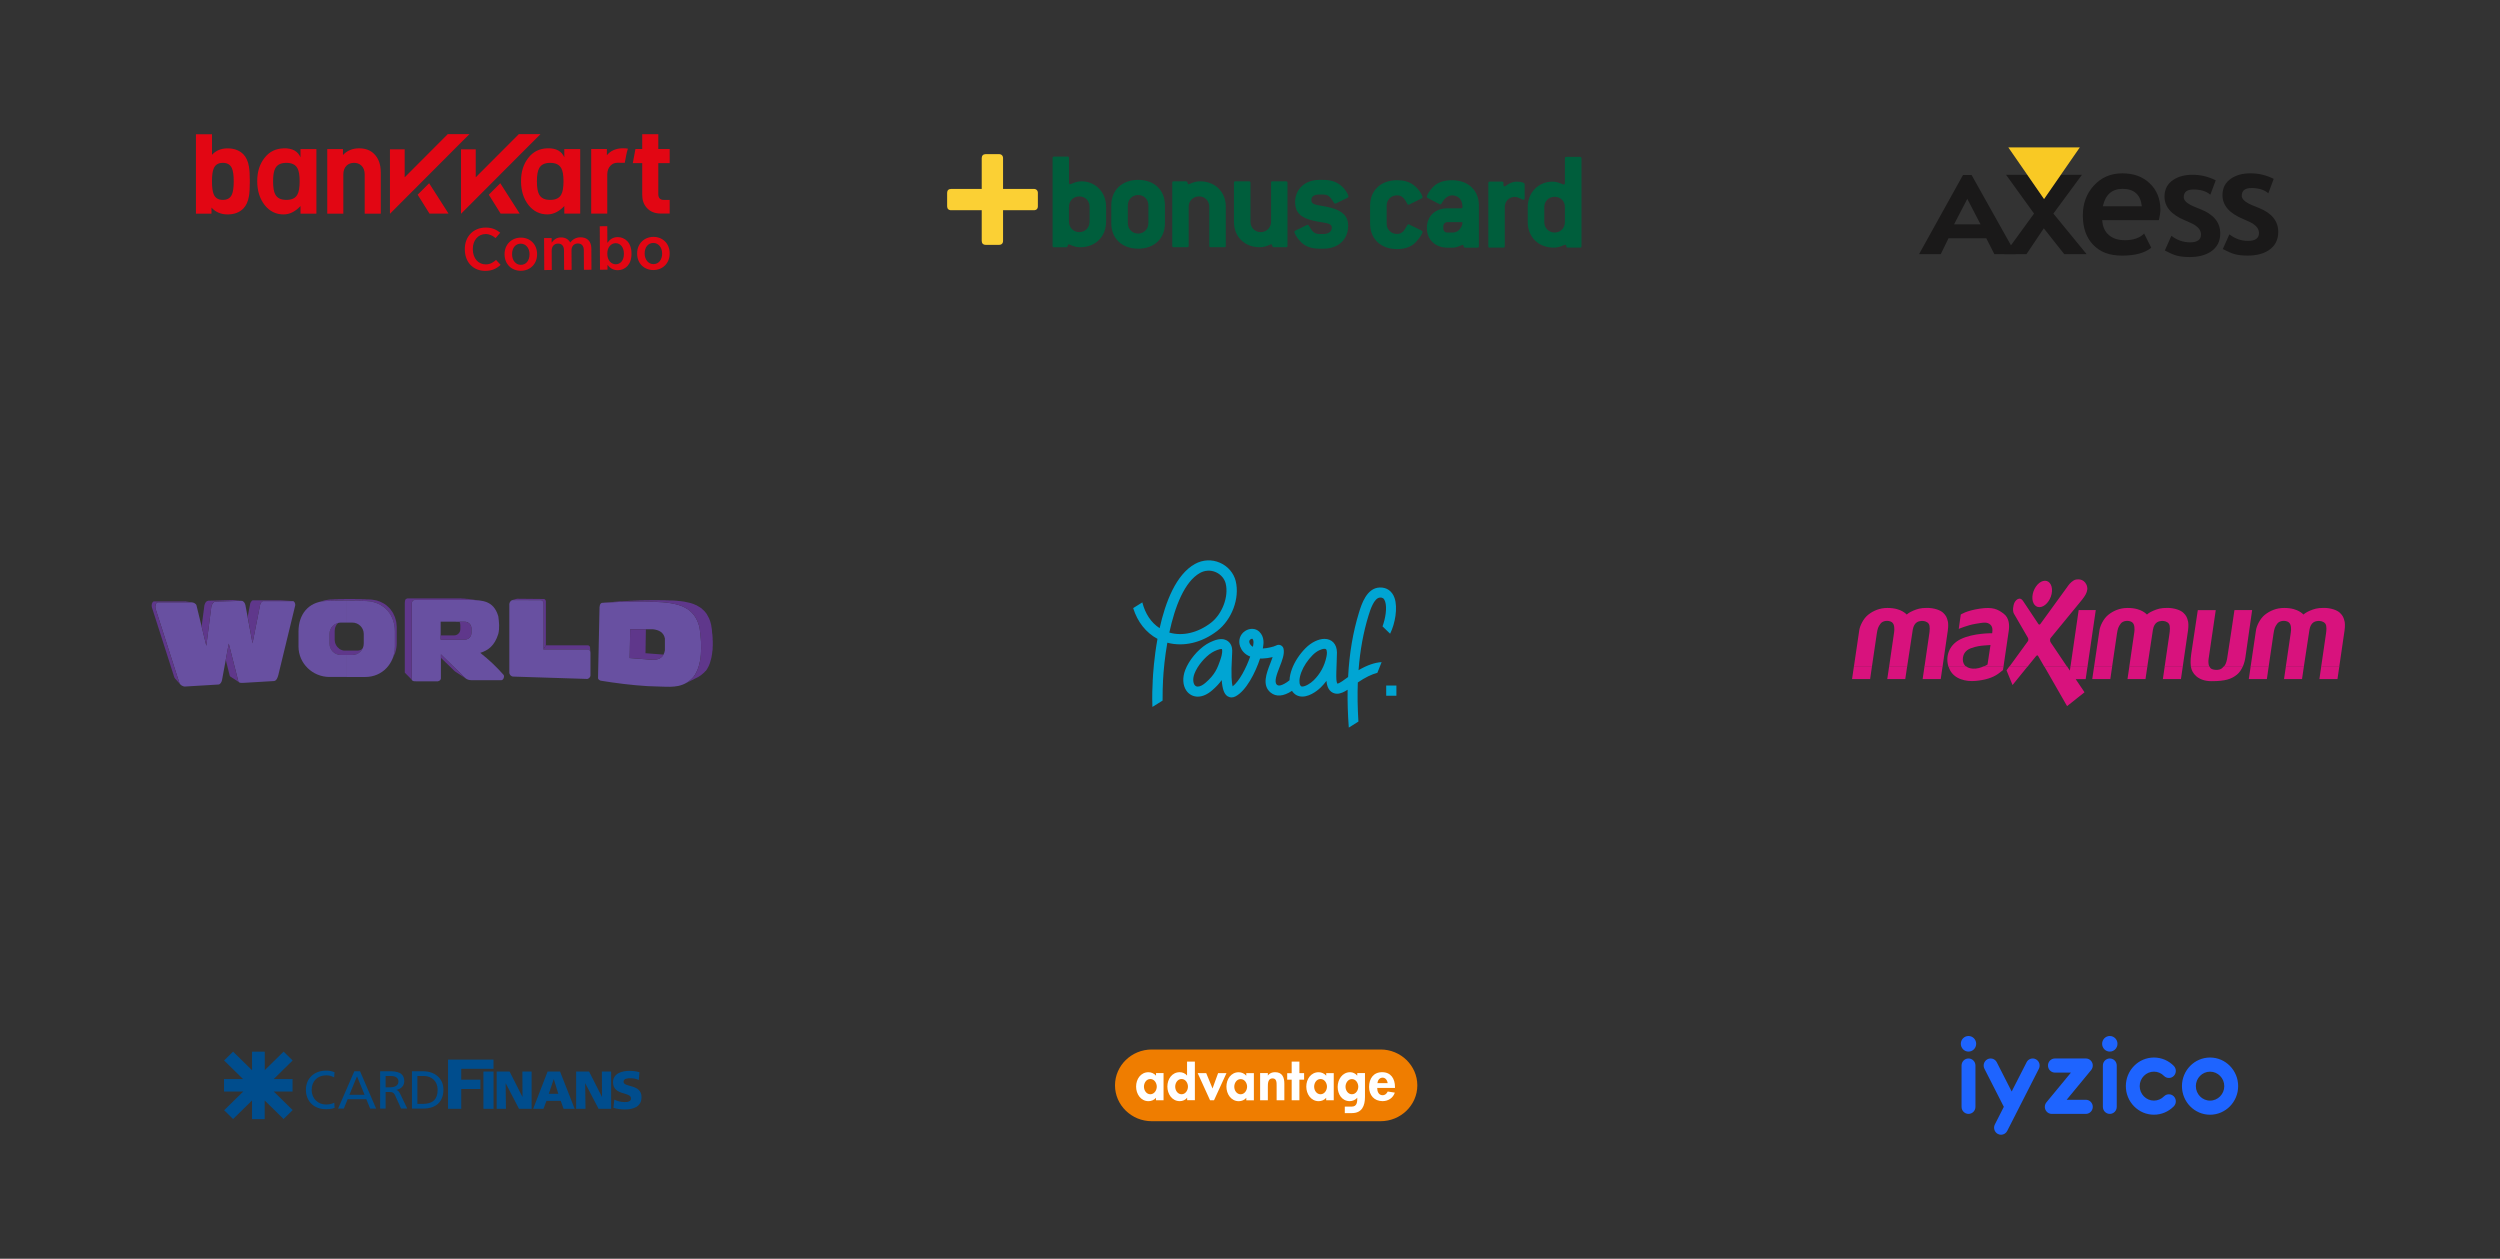 <?xml version="1.0" encoding="UTF-8"?>
<svg id="katman_1" data-name="katman 1" xmlns="http://www.w3.org/2000/svg" viewBox="0 0 1000 503.5">
  <rect x="0" y="0" width="1000" height="503.5" fill="#333333" stroke="none"/>
  <defs>
    <style>
      .cls-1 {
        fill: #fff;
      }

      .cls-2 {
        fill: rgba(216, 216, 216, 0);
      }

      .cls-3 {
        fill: #6850a1;
      }

      .cls-4 {
        fill: #1a1919;
      }

      .cls-5 {
        fill: #e20613;
      }

      .cls-6 {
        fill: #fbd034;
      }

      .cls-7 {
        fill: #ef7d00;
      }

      .cls-8 {
        fill: #f9c924;
      }

      .cls-9 {
        fill: #00a5d3;
      }

      .cls-10 {
        fill: #1e64ff;
        fill-rule: evenodd;
      }

      .cls-11 {
        fill: #004d8d;
      }

      .cls-12 {
        fill: #d8127d;
      }

      .cls-13 {
        fill: #005e3c;
      }

      .cls-14 {
        fill: #5f378b;
      }
    </style>
  </defs>
  <g id="Page-1">
    <g id="World">
      <rect id="Rectangle-Copy" class="cls-2" x="60.67" y="224.15" width="224.9" height="66.86"/>
      <g id="world_logo" data-name="world logo">
        <g id="Page-1-2" data-name="Page-1">
          <path id="Fill-1" class="cls-3" d="M63.16,240.94h13.5c.75,0,1.74,.5,1.94,1.24l3.93,16.14,1.99-15.54c.15-.89,.75-2.09,1.64-2.14l10.51-.3c.75,0,1.34,.94,1.49,1.69l2.84,15.29,3.04-15.39c.1-.65,.65-1.49,1.29-1.49h11.8c.65,0,1.1,1.09,.95,1.74l-6.77,27.91c-.25,.94-.75,2.28-1.74,2.33l-11.8,.7c-.85,.05-2.24,.2-2.44-.6l-3.83-15.1-2.69,14.6c-.15,.74-.65,1.74-1.44,1.79l-13.2,.79c-1,.1-2.14-.6-2.44-1.49l-9.51-29.64c-.25-.84,.05-2.53,.95-2.53"/>
          <polygon id="Fill-3" class="cls-14" points="127.01 240.99 129.35 240.29 129.85 240.14 130.4 240.04 130.99 239.94 131.54 239.84 132.14 239.79 132.59 239.79 132.99 239.75 133.43 239.75 133.93 239.7 134.38 239.7 134.88 239.7 135.38 239.65 135.88 239.65 136.37 239.65 136.92 239.65 137.42 239.65 137.97 239.6 138.51 239.6 139.06 239.6 139.61 239.6 140.16 239.6 140.71 239.6 141.25 239.6 141.75 239.6 142.3 239.65 142.85 239.65 143.4 239.65 143.89 239.65 144.39 239.65 144.94 239.7 145.44 239.7 145.89 239.7 146.38 239.75 146.83 239.75 147.28 239.75 147.73 239.79 148.13 239.79 148.72 239.84 149.32 239.94 149.87 240.04 150.47 240.14 150.97 240.29 151.51 240.49 152.01 240.64 152.51 240.89 153.01 241.14 153.46 241.38 153.9 241.63 154.3 241.93 154.75 242.28 155.1 242.63 155.5 242.97 155.85 243.32 156.2 243.72 156.49 244.16 156.79 244.56 157.09 245.01 157.34 245.46 157.54 245.95 157.79 246.45 157.99 246.95 158.14 247.44 158.29 247.99 158.44 248.48 158.54 249.03 158.59 249.63 158.64 250.17 158.69 250.77 158.69 251.36 158.69 257.08 158.69 257.67 158.64 258.27 158.59 258.81 158.49 259.41 158.39 259.96 158.24 260.5 158.09 261.05 157.89 261.54 157.64 262.09 156.84 263.88 157.04 263.33 157.24 262.79 157.44 262.24 157.59 261.64 157.69 261.05 157.79 260.45 157.89 259.86 157.94 259.26 157.94 258.61 157.94 252.61 157.94 251.96 157.89 251.36 157.84 250.77 157.74 250.17 157.64 249.58 157.49 249.03 157.34 248.48 157.14 247.94 156.94 247.39 156.74 246.9 156.49 246.4 156.2 245.9 155.9 245.46 155.6 245.01 155.25 244.56 154.9 244.16 154.55 243.77 154.15 243.37 153.76 243.02 153.31 242.67 152.86 242.38 152.41 242.08 151.91 241.83 151.41 241.58 150.92 241.33 150.37 241.14 149.82 240.94 149.22 240.79 148.63 240.69 148.03 240.59 147.43 240.49 146.78 240.44 146.33 240.39 145.89 240.39 145.44 240.39 144.94 240.34 144.44 240.34 143.94 240.29 143.4 240.29 142.9 240.29 142.35 240.29 141.8 240.24 141.25 240.24 140.66 240.24 140.11 240.24 139.51 240.24 138.96 240.24 138.37 240.24 137.82 240.24 137.22 240.24 136.67 240.24 136.12 240.24 135.53 240.24 134.98 240.24 134.43 240.24 133.88 240.29 133.34 240.29 132.84 240.29 132.34 240.34 131.84 240.34 131.34 240.34 130.89 240.39 130.4 240.39 130 240.44 129.35 240.49 128.75 240.59 128.16 240.69 127.56 240.84 127.01 240.99"/>
          <polygon id="Fill-5" class="cls-14" points="144.49 260.3 145.94 258.71 145.64 259.01 145.34 259.26 144.99 259.56 144.64 259.76 144.29 259.96 143.89 260.1 143.45 260.2 143.05 260.25 142.6 260.25 138.22 260.25 137.77 260.25 137.32 260.2 136.92 260.1 136.52 259.96 136.12 259.76 135.78 259.56 135.48 259.26 135.18 259.01 134.88 258.71 134.63 258.37 134.43 258.02 134.23 257.62 134.08 257.22 133.98 256.88 133.93 256.43 133.88 255.98 133.88 252.26 133.93 251.86 133.98 251.41 134.08 251.02 134.23 250.62 134.43 250.22 134.63 249.88 134.88 249.53 135.18 249.23 135.48 248.93 135.78 248.68 136.12 248.48 134.18 249.58 133.83 249.78 133.43 250.07 133.14 250.37 132.84 250.67 132.59 251.02 132.34 251.41 132.14 251.81 131.99 252.21 131.89 252.66 131.84 253.1 131.79 253.55 131.79 257.42 131.84 257.92 131.89 258.37 131.99 258.76 132.14 259.21 132.34 259.61 132.59 259.96 132.84 260.3 133.14 260.65 133.43 260.95 133.83 261.2 134.18 261.44 134.58 261.64 134.98 261.79 135.43 261.89 135.88 261.94 136.32 261.99 140.96 261.99 141.45 261.94 141.9 261.89 142.3 261.79 142.75 261.64 143.15 261.44 143.5 261.2 143.84 260.95 144.19 260.65 144.49 260.3"/>
          <path id="Fill-7" class="cls-3" d="M130,240.44c2.34-.15,5.53-.2,8.67-.2v8.79h-2.34c-2.49,0-4.53,2.04-4.53,4.52v3.87c0,2.53,2.04,4.57,4.53,4.57h2.34v8.79h-6.87c-6.82,0-12.4-5.46-12.4-12.17v-6.01c0-6.7,3.79-11.72,10.61-12.17h0Zm8.67-.2c2.99,0,5.93,.05,8.12,.2,6.82,.4,11.16,5.46,11.16,12.17v6.01c0,6.7-4.98,12.17-11.8,12.17h-7.47v-8.79h2.29c2.49,0,4.53-2.04,4.53-4.57v-3.87c0-2.48-2.04-4.52-4.53-4.52h-2.29v-8.79Z"/>
          <path id="Fill-9" class="cls-3" d="M164.71,241.78c0-1.39,.4-1.84,1.64-1.84h16.04v8.74h-6.13v7.15h6.13v11.77l-6.03-5.86v8.89c.15,1.04-.25,1.64-1.15,1.89h-8.77c-1,.05-1.59-.15-1.74-.65v-30.09Zm17.68-1.84h5.98c4.43,.25,9.06,.15,10.96,6.6,.3,2.33,.55,4.67,0,7-1.49,4.82-4.08,6.6-7.22,7.6,3.49,2.78,6.23,5.31,9.31,8.79,.5,.55-.05,2.14-.85,2.14h-12.1c-.8,0-1.69-.25-2.29-.79l-3.79-3.67v-11.77h3.54c1.44,0,2.64-1.19,2.64-2.63v-1.89c0-1.44-1.2-2.63-2.64-2.63h-3.54v-8.74Z"/>
          <polygon id="Fill-11" class="cls-14" points="204.85 240.04 206.6 239.55 206.85 239.5 217.46 239.6 217.65 239.6 217.85 239.7 218 239.79 218.15 239.94 218.25 240.14 218.3 240.34 218.35 240.59 218.35 240.84 218.35 258.12 217.36 259.81 217.36 241.43 217.36 241.19 217.31 240.94 217.26 240.69 217.16 240.49 217.01 240.34 216.86 240.24 216.66 240.14 216.41 240.09 205.1 240.04 204.85 240.04"/>
          <polygon id="Fill-13" class="cls-14" points="217.36 259.81 218.35 258.12 234.89 258.12 235.14 258.12 235.38 258.17 235.58 258.27 235.73 258.42 235.88 258.56 235.98 258.76 236.03 259.01 236.03 259.26 236.18 261.05 236.18 260.8 236.13 260.55 235.98 260.35 235.88 260.15 235.68 260 235.48 259.91 235.24 259.86 234.94 259.81 217.36 259.81"/>
          <path id="Fill-15" class="cls-3" d="M203.71,241.73c0-.74,.65-1.69,1.39-1.69l11.31,.05c.7,.05,.95,.65,.95,1.34v18.37h17.58c.8,0,1.25,.5,1.25,1.24v9.14c0,.65-.75,1.44-1.39,1.39l-29.58-.94c-.8-.05-1.49-.79-1.49-1.59v-27.31Z"/>
          <polygon id="Fill-17" class="cls-14" points="240.96 241.24 247.94 240.54 248.18 240.54 241.21 241.24 240.96 241.24"/>
          <g id="Group-21">
            <path id="Fill-19" class="cls-3" d="M239.82,242.82c.1-1.24,.6-1.79,1.39-1.69,5.93-.4,11.8-.6,17.73-.5v11.07h-6.87c-.05,3.82-.15,7.65-.2,11.52,2.34,.15,4.73,.35,7.07,.55v10.68c-6.42-.4-12.6-1.19-18.68-2.18-.6-.2-.95-.55-1.05-.94,.2-9.53,.4-18.97,.6-28.5h0Zm19.12-2.18c.85,.05,1.74,.05,2.64,.1,9.81,.25,16.19,1.94,18.23,10.23,1.1,7.45,1.1,15.14-2.39,19.76-3.79,4.32-8.17,4.07-12.7,3.92-1.94-.05-3.88-.1-5.78-.2v-10.68c.8,.05,1.59,.1,2.34,.15,2.59,0,4.23-1.19,4.68-3.77v-4.77c-.5-2.43-2.34-3.38-4.73-3.67h-2.29v-11.07Z"/>
          </g>
          <path id="Fill-22" class="cls-14" d="M282.2,268.35l-.3,.4-.35,.35-.35,.3-.35,.3-.35,.3-.35,.25-.35,.2-.35,.25-.35,.2-4.98,2.48c1.15-.6,2.24-1.44,3.29-2.63,3.49-4.62,3.49-12.31,2.39-19.76-.5-2.04-1.29-3.72-2.34-5.06-.25-.3-.55-.65-.8-.94-.15-.15-.3-.25-.45-.4h-.05c-.15-.15-.3-.3-.45-.4-.15-.15-.3-.25-.5-.35v-.05c-.15-.1-.35-.2-.5-.3l-.05-.05c-.15-.1-.3-.2-.5-.25v-.05h-.05c-.15-.1-.35-.2-.5-.3h-.05c-.15-.1-.35-.15-.5-.25h-.05l-.05-.05c-.2-.05-.35-.1-.5-.2h-.1l-.05-.05c-.15-.05-.35-.1-.5-.15l-.05-.05h-.1c-.15-.05-.35-.1-.5-.15l-.05-.05h-.1c-.15-.05-.35-.1-.55-.15h-.05l-.1-.05c-.15-.05-.35-.1-.55-.1l-.05-.05h-.1c-.15-.05-.35-.1-.55-.1l-.1-.05h-.1c-.2-.05-.4-.05-.6-.1h-.1c-.2-.05-.4-.1-.6-.1l-.1-.05h-.15c-.15,0-.3-.05-.5-.05l-.15-.05h-.15c-.15,0-.3-.05-.5-.05h-.15l-.15-.05c-.2,0-.35,0-.55-.05h-.3c-.15,0-.3,0-.45-.05h-.5c-.15,0-.25-.05-.4-.05h-.4c-.15,0-.35,0-.5-.05h-1.1l-.65-.05h-1.29l-.6-.05h-7.02l-.6,.05h-1.29l-.65,.05h-.6l-.65,.05h-.65l-.65,.05h-.65l-.6,.05-.65,.05h-.65l-.65,.05-.6,.05-.65,.05-.65,.05h-.65l6.97-.6h.6l.6-.05,.6-.05,.6-.05h.6l.6-.05,.6-.05h.6l.6-.05h.6l.6-.05h.6l.6-.05h1.2l.6-.05h1.79l.6-.05h3.59l.6,.05h1.79l.6,.05h.6l.85,.05h.85l.85,.05,.8,.05,.75,.1,.8,.05,.7,.1,.75,.1,.7,.15,.7,.15,.65,.15,.65,.15,.6,.2,.6,.2,.55,.25,.6,.25,.5,.3,.5,.3,.5,.3,.5,.35,.4,.4,.45,.4,.4,.4,.35,.45,.4,.5,.3,.55,.3,.55,.3,.55,.25,.6,.25,.65,.2,.7,.2,.74,.1,.65,.1,.65,.1,.65,.05,.7,.05,.65,.1,.65,.05,.65,.05,.65v.65l.05,.65v1.89l-.05,.6v.65l-.05,.6-.1,.6-.05,.6-.1,.6-.1,.55-.1,.6-.15,.55-.15,.55-.15,.55-.15,.5-.2,.5-.2,.5-.25,.5-.25,.45-.25,.45-.3,.45-.3,.4Z"/>
          <path id="Fill-24" class="cls-14" d="M261.28,263.93h-.2s-.15,0-.2-.05h-.05c-2.99-.2-5.98-.45-8.96-.65,.05-3.87,.15-7.7,.2-11.52h6.28c-.05,3.18-.1,6.41-.15,9.58,2.44,.2,4.83,.35,7.22,.55-.65,1.19-1.74,1.84-3.19,2.04l-.95,.05Z"/>
          <path id="Fill-26" class="cls-14" d="M186.53,271.52l-4.28-2.78-.1-.1-.15-.05-.1-.1-5.53-5.36v-1.39l9.81,9.53s.1,.05,.1,.1c.05,0,.1,.05,.15,.1,.05,0,.05,.05,.1,.05"/>
          <path id="Fill-28" class="cls-14" d="M186.73,248.83h-.05l-.1-.05c-.2-.05-.45-.1-.65-.1h-2.14l.05,.1,.1,.2,.05,.25,.1,.25v.25l.05,.25v1.69l-.05,.25v.25l-.1,.25-.05,.2-.1,.25-.15,.2-.15,.2-.15,.15-.15,.15-.2,.15-.2,.15-.25,.1-.2,.05-.25,.1h-.25l-.25,.05h-5.38v1.69h9.91l.25-.05,.3-.1,.2-.05,.25-.15,.2-.1,.25-.15,.15-.2,.2-.2,.15-.2,.1-.2,.15-.25,.1-.25,.05-.25,.05-.25v-2.38l-.05-.25-.05-.25-.1-.25-.15-.25-.1-.2-.15-.2-.2-.2-.15-.15-.25-.2-.2-.1-.25-.1-.2-.1Z"/>
          <path id="Fill-30" class="cls-14" d="M186.13,239.65l-2.19-.3h-20.87l-.35,.1-.25,.1-.2,.15-.15,.25-.1,.3-.05,.4-.05,.45v27.96l2.79,2.83v-30.09c0-.35,0-.65,.05-.89,.1-.35,.25-.6,.5-.74h.05s.15-.1,.25-.1c.1-.05,.25-.1,.35-.1h20.22v-.3Zm-2.19-.3h.4l.35,.05h.4l.4,.05h.4l.25,.05v.15l-2.19-.3Zm2.19,.6h2.24l-2.24-.3v.3Zm0-.45h.15l.35,.05h.4l.35,.05,4.38,.6-2.54-.2-.45-.05h-.4l-2.24-.3v-.15Z"/>
          <path id="Fill-32" class="cls-14" d="M72.08,273.71l-2.04-2.28-.1-.15-.1-.15-.1-.15-.05-.15-8.92-27.86-.05-.15v-.2l-.05-.2v-.35l.05-.2v-.2l.05-.2,.1-.2,.05-.15,.1-.15,.1-.15,.1-.1,.1-.05,.15-.1h12.9l.25,.05,2.34,.35c-.1-.05-.2-.05-.3-.05h-13.5c-.1,0-.15,0-.2,.05-.05,0-.1,0-.15,.05-.05,0-.05,.05-.1,.05-.05,.05-.1,.1-.15,.15,0,.05-.05,.05-.1,.1v.05s-.05,.1-.05,.15h-.05s-.05,.1-.05,.15c-.05,.1-.05,.15-.05,.2-.05,.05-.05,.15-.05,.2-.05,.1-.05,.15-.05,.2v.25s-.05,.1-.05,.2v.2s.05,.15,.05,.2v.15c.05,.1,.05,.15,.05,.2l9.51,29.64c.05,.2,.2,.45,.35,.6"/>
          <path id="Fill-34" class="cls-14" d="M80.64,250.67l1.1-8.39,.05-.3,.15-.35,.1-.3,.2-.35,.2-.25,.25-.2,.3-.15,.3-.1,9.86-.25,3.54,.3-10.51,.3c-.1,0-.2,.05-.35,.05-.1,.05-.2,.1-.25,.15-.1,.1-.2,.15-.3,.25-.05,.1-.15,.2-.2,.3-.3,.4-.45,.94-.55,1.39l-1.99,15.54-1.89-7.65Z"/>
          <path id="Fill-36" class="cls-14" d="M99.07,246.75l1-5.21,.05-.25,.1-.25,.15-.2,.15-.25,.15-.2,.2-.15,.2-.1h11.36l4.73,.3h-11.8c-.1,0-.15,0-.25,.05-.05,0-.15,.05-.2,.1-.1,.05-.15,.1-.2,.15h-.05s-.1,.15-.15,.2c-.05,.1-.1,.15-.15,.25-.05,.1-.1,.15-.15,.25-.05,.2-.15,.35-.15,.5l-3.04,15.39-1.94-10.58Z"/>
          <path id="Fill-38" class="cls-14" d="M95.58,272.87l-3.34-2.18-.15-.1-.05-.1-.1-.1-.05-.1-1.59-6.36,1.2-6.5,3.83,15.1c.05,.15,.15,.3,.25,.35"/>
        </g>
      </g>
    </g>
  </g>
  <g id="Page-1-3" data-name="Page-1">
    <g id="Axess">
      <rect id="Rectangle" class="cls-2" x="767.62" y="47.59" width="144.36" height="66.86"/>
      <g id="Axess-Logo">
        <g id="Group-2-Copy">
          <path id="Fill-36-2" data-name="Fill-36" class="cls-4" d="M797.74,101.66l-3.22-6.34h-15.12l-3.09,6.34h-8.69l17.58-31.67h3.43l17.74,31.67h-8.64Zm-10.82-22.12l-5.29,10.19h10.58l-5.29-10.19h0Z"/>
          <polygon id="Fill-37" class="cls-4" points="825.69 101.66 817.52 91.32 810.59 101.66 801.81 101.66 813.62 85.43 802.42 69.92 810.92 69.92 817.62 79.62 824.33 69.92 832.78 69.92 821.35 85.43 834.64 101.66 825.69 101.66"/>
          <path id="Fill-38-2" data-name="Fill-38" class="cls-4" d="M863.54,88.06h-22.65c.14,2.6,1.04,4.6,2.7,6,1.58,1.34,3.7,2.02,6.35,2.02,3.37,0,5.94-.88,7.71-2.65l2.86,5.66c-2.6,2.11-6.49,3.16-11.66,3.16s-8.82-1.45-11.61-4.36c-2.74-2.86-4.11-6.77-4.11-11.74,0-4.71,1.45-8.65,4.34-11.84,2.98-3.31,6.79-4.97,11.43-4.97s8.1,1.31,10.92,3.93c2.89,2.7,4.34,6.27,4.34,10.69,0,.9-.2,2.27-.61,4.11h0Zm-22.4-5.56h15.59c-.51-4.64-3.08-6.96-7.71-6.96-4.24,0-6.86,2.32-7.88,6.96h0Z"/>
          <path id="Fill-39" class="cls-4" d="M865.93,100.2l2.63-5.89c2.23,1.75,4.73,2.63,7.5,2.63s4.34-1.03,4.34-3.09c0-1.43-.75-2.65-2.25-3.67-.68-.48-2.06-1.15-4.13-2.02-5.48-2.26-8.22-5.43-8.22-9.52,0-2.92,1.18-5.16,3.55-6.71,2.02-1.34,4.57-2.02,7.63-2.02,3.3,0,6.4,.74,9.31,2.22l-2.15,5.76c-1.62-1.4-3.87-2.09-6.76-2.09-2.59,0-3.88,1.03-3.88,3.09,0,1.09,.9,2.12,2.71,3.09,.56,.32,1.9,.9,4.03,1.73,5.24,2.06,7.86,5.27,7.86,9.64,0,3.21-1.28,5.66-3.83,7.35-2.18,1.41-4.97,2.12-8.37,2.12-2.09,0-3.82-.19-5.18-.56-1.24-.34-2.84-1.03-4.79-2.07h0Z"/>
          <path id="Fill-40" class="cls-4" d="M889.12,99.62l2.63-5.89c2.23,1.75,4.73,2.63,7.5,2.63s4.34-1.03,4.34-3.09c0-1.43-.75-2.65-2.25-3.67-.68-.48-2.06-1.15-4.13-2.02-5.48-2.26-8.22-5.43-8.22-9.52,0-2.92,1.18-5.16,3.55-6.71,2.02-1.34,4.57-2.02,7.63-2.02,3.3,0,6.4,.74,9.31,2.22l-2.14,5.76c-1.62-1.4-3.87-2.09-6.76-2.09-2.59,0-3.88,1.03-3.88,3.09,0,1.09,.9,2.12,2.71,3.09,.56,.32,1.9,.9,4.03,1.73,5.24,2.06,7.86,5.27,7.86,9.64,0,3.21-1.28,5.66-3.83,7.35-2.18,1.41-4.97,2.12-8.37,2.12-2.09,0-3.82-.19-5.18-.56-1.24-.34-2.84-1.03-4.8-2.07h0Z"/>
          <polygon id="Fill-41" class="cls-8" points="831.93 58.95 803.32 58.95 817.62 79.62 831.93 58.95"/>
        </g>
      </g>
    </g>
  </g>
  <g id="bankkard-Combo">
    <path id="Combined-Shape" class="cls-5" d="M254.86,101.56v-.22c-.02-3.75,2.73-6.56,6.49-6.59,3.73-.02,6.49,2.71,6.51,6.49v.22c.02,3.76-2.73,6.54-6.49,6.56-3.73,.02-6.49-2.69-6.51-6.47Zm-11.86,4.38v1.93s-3,.02-3,.02l-.1-17.39,3.01-.02,.04,6.67c.87-1.23,2.09-2.3,4.12-2.31,2.82-.01,5.5,2.12,5.52,6.42v.34c.03,4.29-2.6,6.47-5.45,6.48-2.05,.01-3.28-1.02-4.14-2.14Zm-25.36-10.7h3.01s0,1.84,0,1.84c.82-1.14,1.91-2.11,3.77-2.11,1.73-.01,2.99,.78,3.66,2.02,.95-1.16,2.22-2.06,4.12-2.07,2.61-.01,4.32,1.54,4.34,4.43l.04,8.55-3.01,.02-.04-7.75c-.01-1.83-.87-2.79-2.41-2.78-1.47,0-2.53,1.02-2.52,2.83l.05,7.73h-3.01s-.04-7.76-.04-7.76c-.01-1.81-.9-2.77-2.39-2.76-1.52,.01-2.55,1.1-2.54,2.86l.04,7.71-3.01,.02-.07-12.76Zm-15.81,6.61v-.22c-.02-3.75,2.73-6.56,6.49-6.58,3.73-.02,6.49,2.71,6.51,6.49v.22c.02,3.76-2.73,6.54-6.49,6.56-3.73,.02-6.48-2.69-6.51-6.47Zm-15.91-2.01v-.17c-.03-5.1,3.47-8.61,8.29-8.64,2.61-.02,4.35,.82,5.87,2.06l-1.85,2.15c-1.1-.91-2.33-1.63-4-1.62-2.93,.02-5.13,2.44-5.11,6.03v.09c.02,3.66,2.25,6.03,5.18,6.02,1.78-.01,2.95-.77,4.12-1.78l1.82,1.96c-1.62,1.53-3.5,2.4-6.08,2.42-4.77,.03-8.2-3.37-8.23-8.53Zm-18.85-21.96l4.58-4.59,7.77,12.16h-7.63l-4.73-7.57Zm28.46,0l4.58-4.59,7.77,12.16h-7.63l-4.73-7.57Zm11.99-24.22h8.66l-31.78,31.85v-25.77h5.89v11.19l17.23-17.27Zm-28.42,0h8.66l-31.78,31.85v-25.77h5.89v11.19l17.23-17.27Zm46.62,5.96h6.36v25.83h-6.36v-3.03c-2.1,2.22-4.36,3.34-6.77,3.34-3.05,0-5.57-1.25-7.57-3.75-1.98-2.55-2.97-5.74-2.97-9.56s.99-6.87,2.97-9.37c1.98-2.5,4.46-3.62,7.43-3.75,3.83-.18,5.91,1.31,6.91,3.59v-3.3Zm25.44-.17c-.62,1.84-.85,3.78-1.26,5.68l-2.85-.03c-1.29,.02-2.03,.38-2.82,1.14-.89,.89-1.33,2.1-1.33,3.62v15.57h-6.43v-25.83h6.28v2.48c1.55-1.85,3.71-2.77,6.48-2.77,.64,0,1.29,.05,1.93,.15Zm16.71,25.97h-3.51c-2.44,0-4.34-.78-5.69-2.33-1.19-1.35-1.78-3.04-1.78-5.05v-12.79h-3.77l1.05-5.64h2.72v-5.94h6.43v5.94h4.55v5.64h-4.55v12.39c0,1.55,.74,2.33,2.22,2.33h2.33v5.46ZM120.2,59.63h6.36v25.83h-6.36v-3.03c-2.1,2.22-4.35,3.34-6.77,3.34-3.05,0-5.57-1.25-7.57-3.75-1.98-2.55-2.97-5.74-2.97-9.56s.99-6.87,2.97-9.37c1.98-2.5,4.46-3.62,7.43-3.75,3.83-.18,5.92,1.31,6.91,3.59v-3.3Zm32.11,25.83h-6.43v-15.61c0-1.62-.46-2.84-1.38-3.67-.76-.69-1.72-1.04-2.87-1.04s-2.16,.35-2.92,1.04c-.92,.83-1.38,2.05-1.38,3.67v15.61h-6.43v-25.83h6.28v2.38c1.68-1.78,3.83-2.68,6.43-2.68s4.57,.76,6.08,2.28c1.75,1.75,2.62,4.2,2.62,7.34v16.51Zm-52.38-12.93c0,2.64-.11,4.62-.35,5.95-.36,2.15-1.12,3.8-2.27,4.96-1.55,1.55-3.64,2.33-6.28,2.33s-4.78-.91-6.43-2.73v2.43h-6.23v-31.75h6.43v8.21c1.55-1.72,3.63-2.58,6.23-2.58s4.73,.78,6.28,2.33c1.15,1.16,1.91,2.81,2.27,4.96,.23,1.32,.35,3.29,.35,5.9Zm164.92,28.94v-.14c-.02-2.39-1.49-4.16-3.54-4.15-2.1,.01-3.45,1.78-3.44,4.16v.14c.01,2.38,1.49,4.18,3.54,4.17,2.1-.01,3.45-1.8,3.44-4.19Zm-15.29,.11v-.21c-.02-2.56-1.49-4.11-3.3-4.1-1.81,.01-3.35,1.61-3.33,4.12v.24c.02,2.5,1.57,4.08,3.38,4.08,1.84,0,3.27-1.56,3.25-4.11Zm-37.75,.18v-.15c-.01-2.38-1.49-4.16-3.54-4.14-2.11,.01-3.45,1.78-3.44,4.16v.14c.01,2.39,1.49,4.19,3.54,4.17,2.11-.01,3.45-1.8,3.44-4.19Zm13.59-29.23c0-2.45-.3-4.2-.91-5.26-.77-1.42-2.23-2.13-4.41-2.13s-3.64,.71-4.41,2.13c-.6,1.06-.91,2.81-.91,5.26s.3,4.25,.91,5.3c.76,1.42,2.23,2.13,4.41,2.13s3.64-.71,4.41-2.13c.6-1.06,.91-2.82,.91-5.3Zm-105.54,0c0-2.45-.3-4.2-.9-5.26-.77-1.42-2.24-2.13-4.41-2.13s-3.64,.71-4.41,2.13c-.6,1.06-.91,2.81-.91,5.26s.3,4.25,.91,5.3c.77,1.42,2.23,2.13,4.41,2.13s3.64-.71,4.41-2.13c.6-1.06,.9-2.82,.9-5.3Zm-26.37,0c0-2.45-.25-4.2-.74-5.26-.63-1.42-1.83-2.13-3.61-2.13s-2.98,.71-3.61,2.13c-.49,1.06-.74,2.81-.74,5.26s.25,4.25,.74,5.3c.63,1.42,1.83,2.13,3.61,2.13s2.98-.71,3.61-2.13c.49-1.06,.74-2.82,.74-5.3Z"/>
  </g>
  <g id="Page-1-4" data-name="Page-1">
    <g id="Bonus">
      <rect id="Rectangle-Copy-2" data-name="Rectangle-Copy" class="cls-2" x="378.81" y="47.59" width="255.29" height="66.86"/>
      <g id="bonus_Logo" data-name="bonus Logo">
        <g id="Group">
          <path id="Fill-2" class="cls-6" d="M413.57,75.57h-12.32s-.02,0-.03,0c0-.01,0-.03,0-.03v-12.31c0-.95-.64-1.58-1.59-1.58h-5.35c-.99,0-1.59,.6-1.59,1.58v12.31s0,.02,0,.03c-.01,0-.03,0-.03,0h-12.23c-.99,0-1.58,.59-1.58,1.59v5.35c0,.99,.59,1.58,1.58,1.58h12.23s.02,0,.03,0c0,.02,0,.04,0,.04v12.23c0,.99,.59,1.58,1.59,1.58h5.35c.99,0,1.59-.59,1.59-1.58v-12.23s0-.02,0-.04h12.35c.99,0,1.58-.59,1.58-1.58v-5.35c0-.95-.64-1.59-1.58-1.59"/>
          <path id="Fill-3-2" data-name="Fill-3" class="cls-13" d="M435.82,88.7c0,2.36-1.73,4.15-4.09,4.15s-4.14-1.84-4.14-4.15v-6.04c0-2.3,1.73-4.09,4.14-4.09s4.09,1.79,4.09,4.09v6.04h0Zm6.62,0v-6.04c0-5.82-4.32-10.13-9.84-10.13-2.47,0-3.91,1.15-4.6,1.15-.23,0-.4-.23-.4-.63v-9.84c0-.4-.23-.58-.58-.58h-5.41c-.4,0-.58,.17-.58,.58v35.11c0,.4,.17,.58,.58,.58h4.89c.81,0,.46-1.15,.98-1.15,.69,0,2.01,1.15,4.6,1.15,5.99,0,10.36-4.15,10.36-10.19h0Z"/>
          <path id="Fill-4" class="cls-13" d="M459.36,89.28c0,2.31-1.78,4.15-4.09,4.15-2.42,0-4.14-1.84-4.14-4.15v-7.14c0-2.3,1.73-4.14,4.14-4.14s4.09,1.84,4.09,4.14v7.14h0Zm6.62,0v-7.14c0-6.1-4.26-10.19-10.71-10.19s-10.76,4.09-10.76,10.19v7.14c0,6.1,4.26,10.19,10.76,10.19s10.71-4.09,10.71-10.19h0Z"/>
          <path id="Fill-5-2" data-name="Fill-5" class="cls-13" d="M489.76,98.89h-5.47c-.4,0-.58-.18-.58-.58v-15.66c0-2.3-1.73-4.09-4.09-4.09s-4.15,1.79-4.15,4.09v15.66c0,.4-.17,.58-.58,.58h-5.41c-.41,0-.58-.18-.58-.58v-25.21c0-.4,.17-.57,.58-.57h4.89c.86,0,.52,1.15,.98,1.15,.69,0,2.07-1.15,4.72-1.15,5.87,0,10.25,4.14,10.25,10.13v15.66c0,.4-.17,.58-.58,.58"/>
          <path id="Fill-6" class="cls-13" d="M514.4,98.89h-4.89c-.8,0-.46-1.15-.98-1.15-.69,0-2.07,1.15-4.66,1.15-5.99,0-10.3-4.15-10.3-10.19v-15.6c0-.4,.17-.57,.58-.57h5.47c.35,0,.58,.17,.58,.57v15.6c0,2.36,1.73,4.15,4.09,4.15s4.14-1.84,4.14-4.15v-15.6c0-.4,.17-.57,.58-.57h5.41c.34,0,.58,.17,.58,.57v25.21c0,.4-.17,.58-.58,.58"/>
          <path id="Fill-7-2" data-name="Fill-7" class="cls-13" d="M535.98,73.91c2.13,1.55,3.4,4.03,3.4,4.72,0,.18-.11,.35-.34,.46l-4.72,2.3c-.11,.06-.23,.06-.29,.06-.23,0-.29-.11-.46-.35-1.21-1.78-1.84-3.28-4.2-3.28h-1.67c-2.07,0-3.17,.75-3.17,2.19,0,2.36,3.17,1.84,7.89,3.11,4.66,1.27,6.85,3.4,6.85,7.2,0,5.41-3.86,9.15-9.9,9.15h-1.67c-3.23,0-5.7-.92-7.48-2.82-1.78-1.84-2.47-3.46-2.47-3.97,0-.17,.11-.29,.34-.4l4.72-2.3c.11-.06,.17-.06,.29-.06,.17,0,.29,.17,.46,.4,1.15,1.9,1.9,3.28,4.15,3.28h1.67c2.07,0,3.34-1.04,3.34-2.47,0-2.3-3.22-1.78-7.94-2.99-4.61-1.15-6.74-3.34-6.74-7.26,0-5.24,3.97-8.92,9.67-8.92h1.67c2.7,0,4.84,.64,6.62,1.96"/>
          <path id="Fill-8" class="cls-13" d="M568.66,92.26l-5.01-2.48c-.12-.06-.17-.06-.29-.06-.29,0-.52,.4-.86,1.09-.98,1.84-2.02,2.77-3.69,2.77-2.42,0-4.15-1.84-4.15-4.15v-7.15c0-2.31,1.73-4.15,4.15-4.15,1.67,0,2.77,.92,3.75,2.77,.35,.63,.46,.98,.81,.98,.06,0,.17,0,.29-.06l5.01-2.48c.23-.11,.35-.29,.35-.46,0-.69-1.38-3.23-3.63-4.9-1.79-1.33-3.92-1.9-6.57-1.9-6.51,0-10.78,4.09-10.78,10.2v7.15c0,6.11,4.26,10.2,10.78,10.2,3.23,0,5.71-.92,7.38-2.65,1.96-2.07,2.82-3.63,2.82-4.26,0-.17-.11-.35-.35-.46"/>
          <path id="Fill-9-2" data-name="Fill-9" class="cls-13" d="M591.56,98.48v-16.25c0-6.11-4.27-10.14-10.78-10.14-3.11,0-5.59,.81-7.32,2.48-1.96,1.9-2.77,3.75-2.77,4.21,0,.11,.12,.29,.35,.4l4.73,2.48c.11,.06,.23,.11,.35,.11,.46,0,.69-.86,1.5-1.9,.86-1.09,2.13-1.73,3.17-1.73,2.36,0,3.92,1.5,4.15,3.86l.06,.69v.12c0,.34-.23,.52-.58,.52h-5.53c-4.78,0-8.13,3.17-8.13,7.72v.29c0,4.44,3.34,7.72,8.13,7.72h2.19c2.07,0,3.4-1.1,4.03-1.1,.52,0,.12,1.1,.98,1.1h4.9c.4,0,.58-.17,.58-.58h0Zm-6.57-9.62c-.06,.64-.06,.92-.06,.92-.75,2.13-2.07,3.23-3.86,3.23h-2.19c-.92,0-1.56-.69-1.56-1.67v-.87c0-.86,.69-1.61,1.56-1.61h6.11Z"/>
          <path id="Fill-10" class="cls-13" d="M609.86,79.29v-5.59c0-.58-1.21-1.04-3.23-1.04-1.5,0-2.88,.58-4.38,1.73l-.35,.17c-.35-.06-.52-.23-.52-.58v-.81c0-.4-.17-.52-.57-.52h-4.9c-.4,0-.58,.17-.58,.58v25.24c0,.4,.17,.58,.58,.58h5.42c.4,0,.58-.17,.58-.58v-15.67c0-2.25,1.73-4.04,3.98-4.04,1.61,0,2.82,1.15,3.57,1.15,.23,0,.4-.23,.4-.63"/>
          <path id="Fill-11-2" data-name="Fill-11" class="cls-13" d="M632.59,98.48V63.33c0-.4-.23-.57-.58-.57h-5.47c-.4,0-.58,.17-.58,.57v9.85c0,.4-.17,.63-.4,.63-.63,0-2.13-1.15-4.61-1.15-5.53,0-9.86,4.32-9.86,10.14v6.05c0,6.05,4.38,10.2,10.37,10.2,2.59,0,3.98-1.15,4.67-1.15,.58,0,.12,1.15,.98,1.15h4.9c.4,0,.58-.17,.58-.58h0Zm-6.63-9.62c0,2.36-1.73,4.15-4.09,4.15s-4.15-1.79-4.15-4.15v-6.05c0-2.31,1.73-4.09,4.15-4.09s4.09,1.79,4.09,4.09v6.05h0Z"/>
        </g>
      </g>
    </g>
  </g>
  <rect id="Rectangle-Copy-3" data-name="Rectangle-Copy" class="cls-2" x="90.75" y="411.49" width="328.23" height="66.86"/>
  <g id="cardfinansLogo">
    <g id="cardfinans">
      <path id="Fill-1-2" data-name="Fill-1" class="cls-11" d="M166.96,430.39h2.55c3.14,0,5.55,2.05,5.55,5.53,0,3.85-2.07,5.63-5.82,5.63h-2.29v-11.16h0Zm-2.18,13.04h4.49c5.01,0,8.1-2.59,8.1-7.59,0-4.6-3.6-7.33-8.1-7.33h-4.49v14.92h0Zm-10.54-13.04h2.09c2.01,0,3.05,.85,3.05,2.2,0,1.44-1.22,2.33-3.29,2.33h-1.85v-4.53h0Zm-2.18,13.04h2.18v-6.63h1.31c1.15,0,1.87,0,2.55,1.45l2.33,5.17h2.48l-2.87-5.95c-.48-.92-.81-1.24-1.48-1.49v-.04c1.77-.3,3.14-1.58,3.14-3.4,0-3.57-2.9-4.04-5.91-4.04h-3.73v14.92h0Zm-6.24-5.52h-6.05l3.03-7.4,3.03,7.4h0Zm-10.59,5.52h2.29l1.55-3.76h7.45l1.55,3.76h2.38l-6.43-14.92h-2.29l-6.49,14.92h0Zm-1.41-14.54c-1.09-.47-2.24-.64-3.42-.64-4.64,0-8.04,3.06-8.04,7.65s3.2,7.78,8.02,7.78c.89,0,2.31-.06,3.46-.53l-.13-2.07c-.76,.45-2.22,.73-3.31,.73-3.16,0-5.73-2.33-5.73-5.84s2.33-5.84,5.84-5.84c1.11,0,2.18,.28,3.14,.84l.17-2.08h0Zm45.39,14.62h5.29v-7.92h7.66v-3.72h-7.66v-4.34h12.9v-3.7h-18.19v19.69h0Zm66.18-.37c1.35,.43,3.12,.64,4.53,.64,3.38,0,6.69-1.05,6.69-4.92,0-5.39-7.19-3.76-7.19-6.18,0-1.31,1.7-1.39,2.72-1.39,1.15,0,2.33,.21,3.38,.69l.26-3.08c-1.03-.34-2.46-.56-3.93-.56-3.05,0-6.63,.98-6.63,4.58,0,5.43,7.19,3.68,7.19,6.46,0,1.2-1.21,1.45-2.51,1.45-1.67,0-3.14-.43-4.18-.99l-.35,3.29h0Zm-14.92,.39h3.73l-.13-10.2h.04l5.32,10.2h5.03v-14.93h-3.71l.06,10.14h-.04l-5.14-10.14h-5.17v14.93h0Zm-8.95-11.85h-.04l-1.96,5.83h3.81l-1.81-5.83h0Zm-2.48-3.08h4.97l5.86,14.93h-4.44l-1.13-3.18h-5.71l-1.2,3.18h-4.12l5.78-14.93h0Zm-20.39,14.93h3.73l-.13-10.2h.05l5.31,10.2h5.04v-14.93h-3.7l.06,10.14h-.04l-5.14-10.14h-5.16v14.93h0Zm-5.28,0h4.05v-14.93h-4.05v14.93Z"/>
      <polyline id="Fill-3-3" data-name="Fill-3" class="cls-11" points="100.82 428.07 100.81 420.67 105.9 420.67 105.9 428.05 113.44 420.65 117.05 424.19 109.48 431.63 117.02 431.63 117.02 436.61 109.5 436.61 117.06 444.04 113.43 447.6 105.88 440.19 105.88 447.64 100.81 447.64 100.81 440.19 93.24 447.61 89.66 444.1 97.31 436.6 89.61 436.6 89.61 431.63 97.22 431.63 89.64 424.19 93.23 420.66 100.81 428.09 100.82 428.07"/>
    </g>
  </g>
  <g id="advantage_logo" data-name="advantage logo">
    <g id="Advantage">
      <path id="Shape" class="cls-7" d="M566.93,434.14c0,7.89-6.6,14.34-14.7,14.34h-91.53c-8.1,0-14.7-6.45-14.7-14.34s6.6-14.34,14.7-14.34h91.5c8.1-.03,14.73,6.45,14.73,14.34"/>
      <path id="Shape-2" data-name="Shape" class="cls-1" d="M501.55,429.24v10.88h-3.03v-.99c-.7,.87-1.85,1.35-2.97,1.35-3.16,0-4.98-2.89-4.98-5.84s1.82-5.74,4.91-5.74c1.12,0,2.26,.48,3.03,1.38v-1.03h3.03Zm-5.29,8.47c1.59,0,2.58-1.6,2.58-3.05s-.99-3.02-2.58-3.02-2.55,1.57-2.55,3.05,.96,3.02,2.55,3.02h0Zm23.5-5.84v8.24h-3.09v-8.24h-1.79v-2.6h1.79v-4.62h3.09v4.59h1.88v2.63h-1.88Zm-44.9,8.24v-1.03c-.67,.9-1.82,1.38-2.93,1.38-3.16,0-4.98-2.89-4.98-5.84s1.82-5.74,4.94-5.74c1.12,0,2.26,.48,2.93,1.35v-5.58h3.13v15.43h-3.09v.03Zm-2.23-2.41c1.59,0,2.55-1.6,2.55-3.05s-.96-3.05-2.55-3.05-2.55,1.57-2.55,3.05,.96,3.05,2.55,3.05h0Zm-7.21-8.47v10.88h-3.03v-.99c-.7,.87-1.85,1.35-2.97,1.35-3.16,0-4.98-2.89-4.98-5.84s1.82-5.74,4.94-5.74c1.12,0,2.26,.48,3.03,1.38v-1.03h3Zm-5.29,8.47c1.59,0,2.58-1.6,2.58-3.05s-.99-3.05-2.58-3.05-2.55,1.57-2.55,3.05,.96,3.05,2.55,3.05h0Zm47.01-8.47v.99c.67-.96,1.75-1.35,2.87-1.35,2.9,0,3.73,2.05,3.73,4.59v6.64h-3.09v-5.77c0-1.32,.06-2.98-1.66-2.98-1.82,0-1.85,2.05-1.85,3.37v5.39h-3.09v-10.88h3.09Zm-24.65,.03l2.52,6.13,2.23-6.13h3.35l-4.98,10.84h-1.59l-4.94-10.84h3.41Zm63.5-.03v9.56c0,3.53-1.18,6.45-5.23,6.45h-2.84v-2.6h2.77c2.17,0,2.23-1.92,2.23-3.56-.7,.83-1.85,1.38-3,1.38-3.16,0-4.85-2.79-4.85-5.71s1.82-5.87,5.01-5.87c1.08,0,2.17,.55,2.81,1.38l.03-1.03h3.06Zm-5.23,8.47c1.59,0,2.55-1.57,2.55-3.02s-.96-3.05-2.55-3.05-2.55,1.6-2.55,3.05,.96,3.02,2.55,3.02h0Zm10.21-4.46h4.11c-.16-1.09-.86-2.18-2.04-2.18-1.24,0-1.95,1.06-2.07,2.18h0Zm7.02,1.92h-7.11c0,1.38,.54,2.92,2.14,2.92,1.02,0,1.66-.61,2.07-1.48l2.84,.45c-.73,2.18-2.65,3.4-4.91,3.4-3.35,0-5.39-2.37-5.39-5.68s1.72-5.9,5.23-5.9,5.13,2.63,5.13,5.9v.38Zm-24.49-5.93v10.88h-3.03v-.99c-.7,.87-1.85,1.35-2.97,1.35-3.16,0-4.98-2.89-4.98-5.84s1.82-5.74,4.94-5.74c1.12,0,2.26,.48,3.03,1.38v-1.03h3Zm-5.29,8.47c1.59,0,2.58-1.6,2.58-3.05s-.99-3.05-2.58-3.05-2.55,1.57-2.55,3.05,.96,3.05,2.55,3.05h0Z"/>
    </g>
  </g>
  <g id="Page-1-5" data-name="Page-1">
    <g id="Maximum">
      <rect id="Rectangle-Copy-4" data-name="Rectangle-Copy" class="cls-2" x="740.27" y="224.15" width="199.06" height="66.86"/>
      <g id="maximum_logo" data-name="maximum logo">
        <g id="Maximum_Card" data-name="Maximum Card">
          <path id="Fill-1-3" data-name="Fill-1" class="cls-12" d="M748.78,266.55c-.42,2.88-.73,5.07-.73,5.07h-7.23s.32-2.17,.75-5.07h7.22Zm14.08,0c-.43,2.91-.75,5.07-.75,5.07h-7.2s.32-2.19,.75-5.07h7.21Zm14.17,0c-.42,2.9-.74,5.07-.74,5.07h-7.23s.32-2.2,.74-5.07h7.23Zm9.42,0c.62,.49,1.49,.83,2.68,.91,1.63,.11,3.2-.4,4.31-.9h7.97c-.14,.91-.22,1.48-.22,1.48l-1.83,1.42c-2.27,1.66-5.39,2.58-9.15,2.91-3.76,.34-8.61-.64-10.43-4.78-.15-.34-.28-.69-.39-1.04h7.06Zm24.61,0c-2.7,3.33-6.04,7.46-6.04,7.46l-2.41-5.88s.45-.62,1.15-1.58h7.29Zm15.76,0c.68,1.01,1.13,1.69,1.13,1.69l.24-1.69h6.82l-.74,5.09h-4l3.54,5.27-6.98,5.54s-5.75-10.03-9.11-15.89h9.1Zm18.05,0c-.42,2.88-.74,5.07-.74,5.07h-7.23s.32-2.17,.75-5.07h7.22Zm14.08,0c-.43,2.91-.75,5.07-.75,5.07h-7.2s.32-2.19,.75-5.07h7.21Zm14.17,0c-.42,2.9-.74,5.07-.74,5.07h-7.23s.32-2.2,.74-5.07h7.23Zm10.62,0c.2,.45,.49,.81,.9,1.01,1.25,.61,3.29,.51,4.13-.24,.27-.24,.53-.47,.78-.76h7.57c-.55,1.26-1.31,2.48-2.35,3.3-2.17,1.73-4.5,2.61-10.16,2.61s-7.86-3.39-8.2-5.59c-.02-.11-.03-.22-.05-.32h7.38Zm23.74,0c-.42,2.88-.73,5.07-.73,5.07h-7.23s.32-2.17,.75-5.07h7.22Zm14.08,0c-.43,2.91-.75,5.07-.75,5.07h-7.2s.32-2.19,.75-5.07h7.21Zm14.17,0c-.42,2.9-.74,5.07-.74,5.07h-7.23s.32-2.2,.74-5.07h7.23Z"/>
          <path id="Fill-2-2" data-name="Fill-2" class="cls-12" d="M741.56,266.66c.81-5.48,2.01-13.6,2.16-14.64,.24-1.59,1.53-4.51,3.54-6.11,2.02-1.61,4.59-2.73,7.71-2.73s4.95,.76,6,1.34c1.05,.58,1.73,1.3,1.73,1.3,0,0,.86-.85,2.56-1.54,1.69-.69,2.86-1.12,5.61-1.12s5.3,.88,6.42,1.98c1.12,1.1,1.49,1.76,1.91,3.68,0,0,.22,1.39-.07,3.39-.19,1.29-1.33,9.11-2.1,14.45h-7.23c.76-5.18,1.83-12.56,1.92-13.2,.14-1,.42-3.08-.27-4-.69-.91-1.95-1.15-2.9-1.08-.95,.07-2.91,.36-3.44,3.49-.34,2.01-1.47,9.6-2.25,14.79h-7.21c.79-5.38,1.94-13.21,2.01-13.83,.12-.95,.29-3.19-.98-4-1.27-.81-3.56-.63-4.49,.66-.93,1.29-1.14,1.91-1.46,3.88-.2,1.25-1.23,8.3-1.96,13.3h-7.22Zm37.82,0c-1.23-3.94,.06-8.55,4.73-10.92,5.08-2.57,12.74-2.44,12.74-2.44,0,0,.58-2.3-.68-3.42-1.4-1.24-2.85-.85-6-.34-3.15,.51-6.67,2.02-6.67,2.02l.81-5.74s2.13-1.52,7.49-2.34c5.35-.81,7.25,.2,9.62,1.96,2.37,1.76,2.37,4.81,2.1,6.74-.22,1.54-1.58,10.81-2.12,14.47h-7.97c.97-.43,1.58-.85,1.58-.85l1.19-7.79s-1.59,.1-2.74,.2c-1.15,.1-2.91,.27-5.18,1.12-2.27,.85-3.15,2.61-3.15,4.44,0,1.03,.35,2.14,1.32,2.89h-7.06Zm24.38,0c2.31-3.17,7.3-10.03,7.43-10.22,.17-.25,.22-.88-.02-1.32-.24-.44-5.35-9.18-5.61-9.67-.25-.49-.58-1.46-.12-3.39,.46-1.93,1.66-2.51,2.2-2.59,.54-.08,1.07,.12,1.69,1.08,.63,.97,5.76,8.66,5.98,8.99,.22,.34,.58,.44,.86,.03,.29-.41,10.72-14.79,11.23-15.48,.51-.69,1.8-2.08,3.03-2.27,1.24-.19,2.17-.03,3.03,.61,.86,.64,1.61,1.98,1.46,3.37-.15,1.39-.92,2.59-2.13,4.13-1.22,1.54-12.21,14.92-12.5,15.24-.29,.32-.31,.83-.24,1.25,.07,.42,.76,1.34,1.02,1.71,.19,.27,3.83,5.69,5.73,8.51h-9.1c-1.35-2.36-2.32-4.04-2.37-4.12-.17-.29-.42-.69-.98,.02-.21,.27-1.64,2.03-3.31,4.1h-7.29Zm24.43,0l3.28-22.64h6.84l-3.31,22.64h-6.82Zm9.45,0c.81-5.48,2.01-13.6,2.16-14.64,.24-1.59,1.53-4.51,3.54-6.11,2.02-1.61,4.59-2.73,7.71-2.73s4.95,.76,6,1.34c1.05,.58,1.73,1.3,1.73,1.3,0,0,.86-.85,2.56-1.54,1.69-.69,2.86-1.12,5.61-1.12s5.3,.88,6.42,1.98c1.12,1.1,1.49,1.76,1.91,3.68,0,0,.22,1.39-.07,3.39-.19,1.29-1.33,9.11-2.11,14.45h-7.23c.76-5.18,1.83-12.56,1.92-13.2,.14-1,.42-3.08-.27-4-.69-.91-1.95-1.15-2.9-1.08-.95,.07-2.91,.36-3.44,3.49-.34,2.01-1.47,9.6-2.25,14.79h-7.21c.79-5.38,1.94-13.21,2.01-13.83,.12-.95,.29-3.19-.98-4-1.27-.81-3.56-.63-4.49,.66-.93,1.29-1.14,1.91-1.46,3.88-.2,1.25-1.23,8.3-1.96,13.3h-7.22Zm38.71,0c-.27-2.08-.03-4.12,.42-6.95,.47-2.98,2.35-15.65,2.35-15.65h7.18s-2.66,18.16-2.86,19.51c-.14,.91-.12,2.17,.29,3.09h-7.38Zm13.19,0c.53-.61,.99-1.47,1.29-3.09,.44-2.37,2.95-19.55,2.95-19.55h7.08s-2.41,16.74-2.68,18.77c-.14,1.06-.47,2.49-1.07,3.87h-7.57Zm10.71,0c.81-5.48,2.01-13.6,2.16-14.64,.24-1.59,1.53-4.51,3.54-6.11,2.02-1.61,4.59-2.73,7.71-2.73s4.95,.76,6,1.34c1.05,.58,1.73,1.3,1.73,1.3,0,0,.86-.85,2.56-1.54,1.69-.69,2.86-1.12,5.61-1.12s5.3,.88,6.42,1.98c1.12,1.1,1.49,1.76,1.91,3.68,0,0,.22,1.39-.07,3.39-.19,1.29-1.33,9.11-2.11,14.45h-7.23c.76-5.18,1.83-12.56,1.92-13.2,.14-1,.42-3.08-.27-4-.7-.91-1.95-1.15-2.9-1.08-.95,.07-2.91,.36-3.44,3.49-.34,2.01-1.47,9.6-2.25,14.79h-7.21c.79-5.38,1.94-13.21,2.02-13.83,.12-.95,.29-3.19-.98-4-1.27-.81-3.56-.63-4.49,.66-.93,1.29-1.14,1.91-1.46,3.88-.2,1.25-1.23,8.3-1.96,13.3h-7.22Zm-87.14-29.08c.61-2.92,2.8-5.28,4.88-5.28s3.28,2.37,2.66,5.28-2.8,5.28-4.88,5.28-3.28-2.37-2.66-5.28h0Z"/>
        </g>
      </g>
    </g>
  </g>
  <g id="Page-1-6" data-name="Page-1">
    <g id="Paraf">
      <rect id="Rectangle-Copy-5" data-name="Rectangle-Copy" class="cls-2" x="453.27" y="224.15" width="106.37" height="66.86"/>
      <g id="paraf_logo" data-name="paraf logo">
        <path id="Page-1-7" data-name="Page-1" class="cls-9" d="M554.48,278.3h4.08v-4.08h-4.08v4.08Zm-23.71-17.3c0,.48-.06,1.05-.19,1.7-.74,3.62-2.51,6.88-5.11,9.42-1.25,1.23-3.29,2.49-4.55,2.49-.32,0-.59-.05-.88-.64-.38-.81-.46-2.56,.48-5.06,.9-2.39,2.51-4.83,4.54-6.88,1.71-1.72,3.63-2.5,4.7-2.5,.46,0,.98,0,1,1.47h0Zm-29.49-2.92c-.03,.2-.07,.42-.11,.63-.66-.36-1.12-.86-1.36-1.5-.21-.57-.13-1.03,.27-1.38,.28-.25,.6-.33,.76-.33,.04,0,.07,0,.09,.01,.42,.41,.62,.97,.36,2.57h0Zm-12.41,2.76c-.07,.92-.34,1.87-.5,2.36-1.39,4.3-2.44,6.67-6.13,9.88-1.15,1.01-2.27,1.56-3.14,1.56h0c-.54,0-.96-.22-1.28-.68-.52-.76-.84-2.42,0-4.58,1.19-3.06,4.1-6.56,6.92-8.34,.59-.37,1.31-.72,2.09-1.02,.87-.34,1.39-.41,1.67-.41,.16,0,.25,.03,.25,.02,.04,.05,.18,.28,.11,1.22h0Zm67.19-7.38c1.98-3.99,3.12-10.33,1.75-14.28-.96-2.77-3.14-4.28-5.9-4.18-5.27,.16-7.31,6.76-8.29,9.92-2.43,7.87-3.89,16.44-4.38,25.89-.16,.12-.31,.23-.48,.35-.91,.68-3,2.24-3.83,2.3-.09-.16-.29-.62-.38-1.69-.1-1.24,.02-4.46,.12-7.04,.06-1.59,.11-2.96,.11-3.76h0s0-.01,0-.02c-.04-3.28-2-5.4-4.99-5.4-2.4,0-5.28,1.41-7.54,3.68-2.42,2.44-4.35,5.38-5.44,8.28-.62,1.64-.95,3.19-1,4.6-.4,.31-.78,.59-1.02,.76-2.9,1.94-3.72,1.27-3.99,1.05-1.32-1.06-.05-4.3,1.06-7.15,1.04-2.67,2.02-5.18,1.56-7.28-.14-.62-.56-1.14-1.15-1.39-.59-.26-1.26-.22-1.81,.1-.87,.5-3.69,1.13-5.34,1.2,.05-.23,.09-.46,.12-.67,.19-1.18,.63-3.96-1.52-6.05-1.44-1.4-3.76-1.52-5.64-.3-2.09,1.35-2.89,3.86-2.01,6.24,.54,1.46,1.67,3.08,4.01,4.01-1.61,4.63-4.4,9.93-7.03,11.92-.35-1.25-.7-4.38-.24-12.18,.03-.6,.06-1.04,.06-1.27,.08-1.17,.04-2.86-1.17-4.16-.55-.59-1.55-1.3-3.19-1.3-.92,0-1.94,.22-3.11,.68-1.01,.39-1.97,.86-2.78,1.37-3.58,2.25-7,6.38-8.51,10.27-1.19,3.06-1.03,6.15,.43,8.28,1.06,1.54,2.72,2.42,4.57,2.42h0c1.87,0,3.86-.88,5.77-2.54,1.63-1.42,2.84-2.72,3.81-4.08,.26,3.66,1,5.6,2.33,6.46,.49,.31,1.03,.47,1.6,.47,.52,0,1.05-.13,1.56-.4,4.3-2.24,7.97-9.47,9.85-15.16,.31,.01,.64,.01,.98,0,1.02-.02,2.56-.22,4.05-.56-.27,.82-.61,1.7-.93,2.49-1.53,3.92-3.44,8.8,.14,11.7,2.21,1.78,5.08,1.54,8.53-.7,.93,1.48,2.37,2.29,4.14,2.29,3.53,0,6.97-3.26,7.34-3.63,.84-.83,1.61-1.71,2.3-2.65,.1,1.14,.46,3.81,2.67,4.81,.52,.23,1.05,.33,1.58,.33,1.42,0,2.87-.72,4.22-1.61-.08,4.82,.08,9.87,.47,15.16l3.85-2.41c-.34-5.48-.43-10.7-.24-15.65,2.96-2.01,5.57-3.29,7.82-3.85l1.7-4.28c-2.74,.15-5.79,1.21-9.23,3.22,.61-7.95,1.94-15.22,4.02-21.94,.65-2.11,2.18-7.04,4.61-7.11,.86-.03,1.53,.21,1.98,1.5,.91,2.63,.09,7.06-1.02,10.02l3.05,2.96Zm-71.69-4.34c-5.25,4.03-11.37,5.44-16.64,3.91,2.23-10.38,6.09-20.43,12.29-23.86,1.96-1.09,4.26-1.2,6.31-.3,1.98,.87,3.46,2.57,3.95,4.56,1.27,5.18-1.38,12.21-5.91,15.69h0Zm9.92-16.67c-.79-3.23-3.15-5.98-6.31-7.35-3.24-1.42-6.87-1.24-9.97,.47-7.62,4.22-11.84,15.28-14.16,25.7-3.38-2.18-5.76-5.75-6.92-10.32l-3.66,2.29c1.72,5.53,5.12,9.85,9.72,12.3-1.36,7.55-1.79,14.16-1.91,16.69v.26c-.1,1.79-.3,5.86-.12,10.29l4.07-2.54c-.04-3.29,.1-6.14,.16-7.55v-.27c.22-4.32,.76-9.76,1.74-15.34,6.45,1.73,13.76,.05,19.95-4.71,5.89-4.53,9.08-13.1,7.4-19.93h0Z"/>
      </g>
    </g>
  </g>
  <path class="cls-10" d="M810.62,424.91c.71-1.38,2.38-1.92,3.74-1.2,1.36,.72,1.89,2.43,1.18,3.81l-12.66,24.86c-.48,.93-1.39,1.47-2.35,1.52-.47,.02-.95-.08-1.4-.32-1.36-.72-1.89-2.43-1.18-3.81l3.58-7.04-7.75-15.21c-.71-1.39-.18-3.09,1.19-3.81,1.36-.72,3.04-.18,3.74,1.2l5.96,11.69,5.96-11.68Zm50.95-1.9c3,0,5.83,1.19,7.95,3.35,1.08,1.1,1.08,2.89,0,4-1.08,1.1-2.84,1.1-3.93,0-1.08-1.1-2.5-1.7-4.02-1.7s-2.94,.6-4.02,1.7c-1.08,1.09-1.67,2.54-1.67,4.09s.59,3,1.67,4.09c1.07,1.09,2.5,1.7,4.02,1.7s2.95-.61,4.02-1.7c1.08-1.1,2.84-1.1,3.93,0,1.08,1.1,1.08,2.89,0,3.99-2.12,2.16-4.95,3.35-7.95,3.35s-5.82-1.19-7.94-3.35c-2.12-2.16-3.29-5.03-3.29-8.08s1.17-5.93,3.29-8.09c2.12-2.16,4.94-3.35,7.94-3.35Zm22.45,0c6.2,0,11.24,5.13,11.24,11.44s-5.04,11.44-11.24,11.44-11.24-5.13-11.24-11.44,5.04-11.44,11.24-11.44Zm-96.62,.38c1.53,0,2.78,1.26,2.78,2.82v16.53c0,1.56-1.24,2.82-2.78,2.82s-2.78-1.26-2.78-2.82v-16.53c0-1.56,1.24-2.82,2.78-2.82Zm34.57,0s9.55,0,11.8,0h.47c.66-.02,1.33,.19,1.88,.66,1.17,1,1.33,2.78,.34,3.98l-9.8,11.88h7.67c1.53,0,2.78,1.27,2.78,2.83s-1.25,2.82-2.78,2.82h-13.62c-.63,0-1.26-.21-1.79-.66-1.17-1-1.33-2.78-.34-3.98l9.8-11.88h-6.41c-1.53,0-2.78-1.27-2.78-2.83s1.24-2.82,2.78-2.82Zm21.95,0c1.54,0,2.78,1.26,2.78,2.82v16.53c0,1.56-1.24,2.82-2.78,2.82s-2.77-1.26-2.77-2.82v-16.53c0-1.56,1.24-2.82,2.77-2.82Zm40.1,5.28c-3.13,0-5.68,2.59-5.68,5.79s2.55,5.79,5.68,5.79,5.69-2.6,5.69-5.79-2.55-5.79-5.69-5.79Zm-96.62-14.27c1.69,0,3.07,1.4,3.07,3.12s-1.38,3.12-3.07,3.12-3.07-1.4-3.07-3.12,1.37-3.12,3.07-3.12Zm56.52,0c1.7,0,3.07,1.4,3.07,3.12s-1.37,3.12-3.07,3.12-3.07-1.4-3.07-3.12,1.37-3.12,3.07-3.12h0Z"/>
</svg>